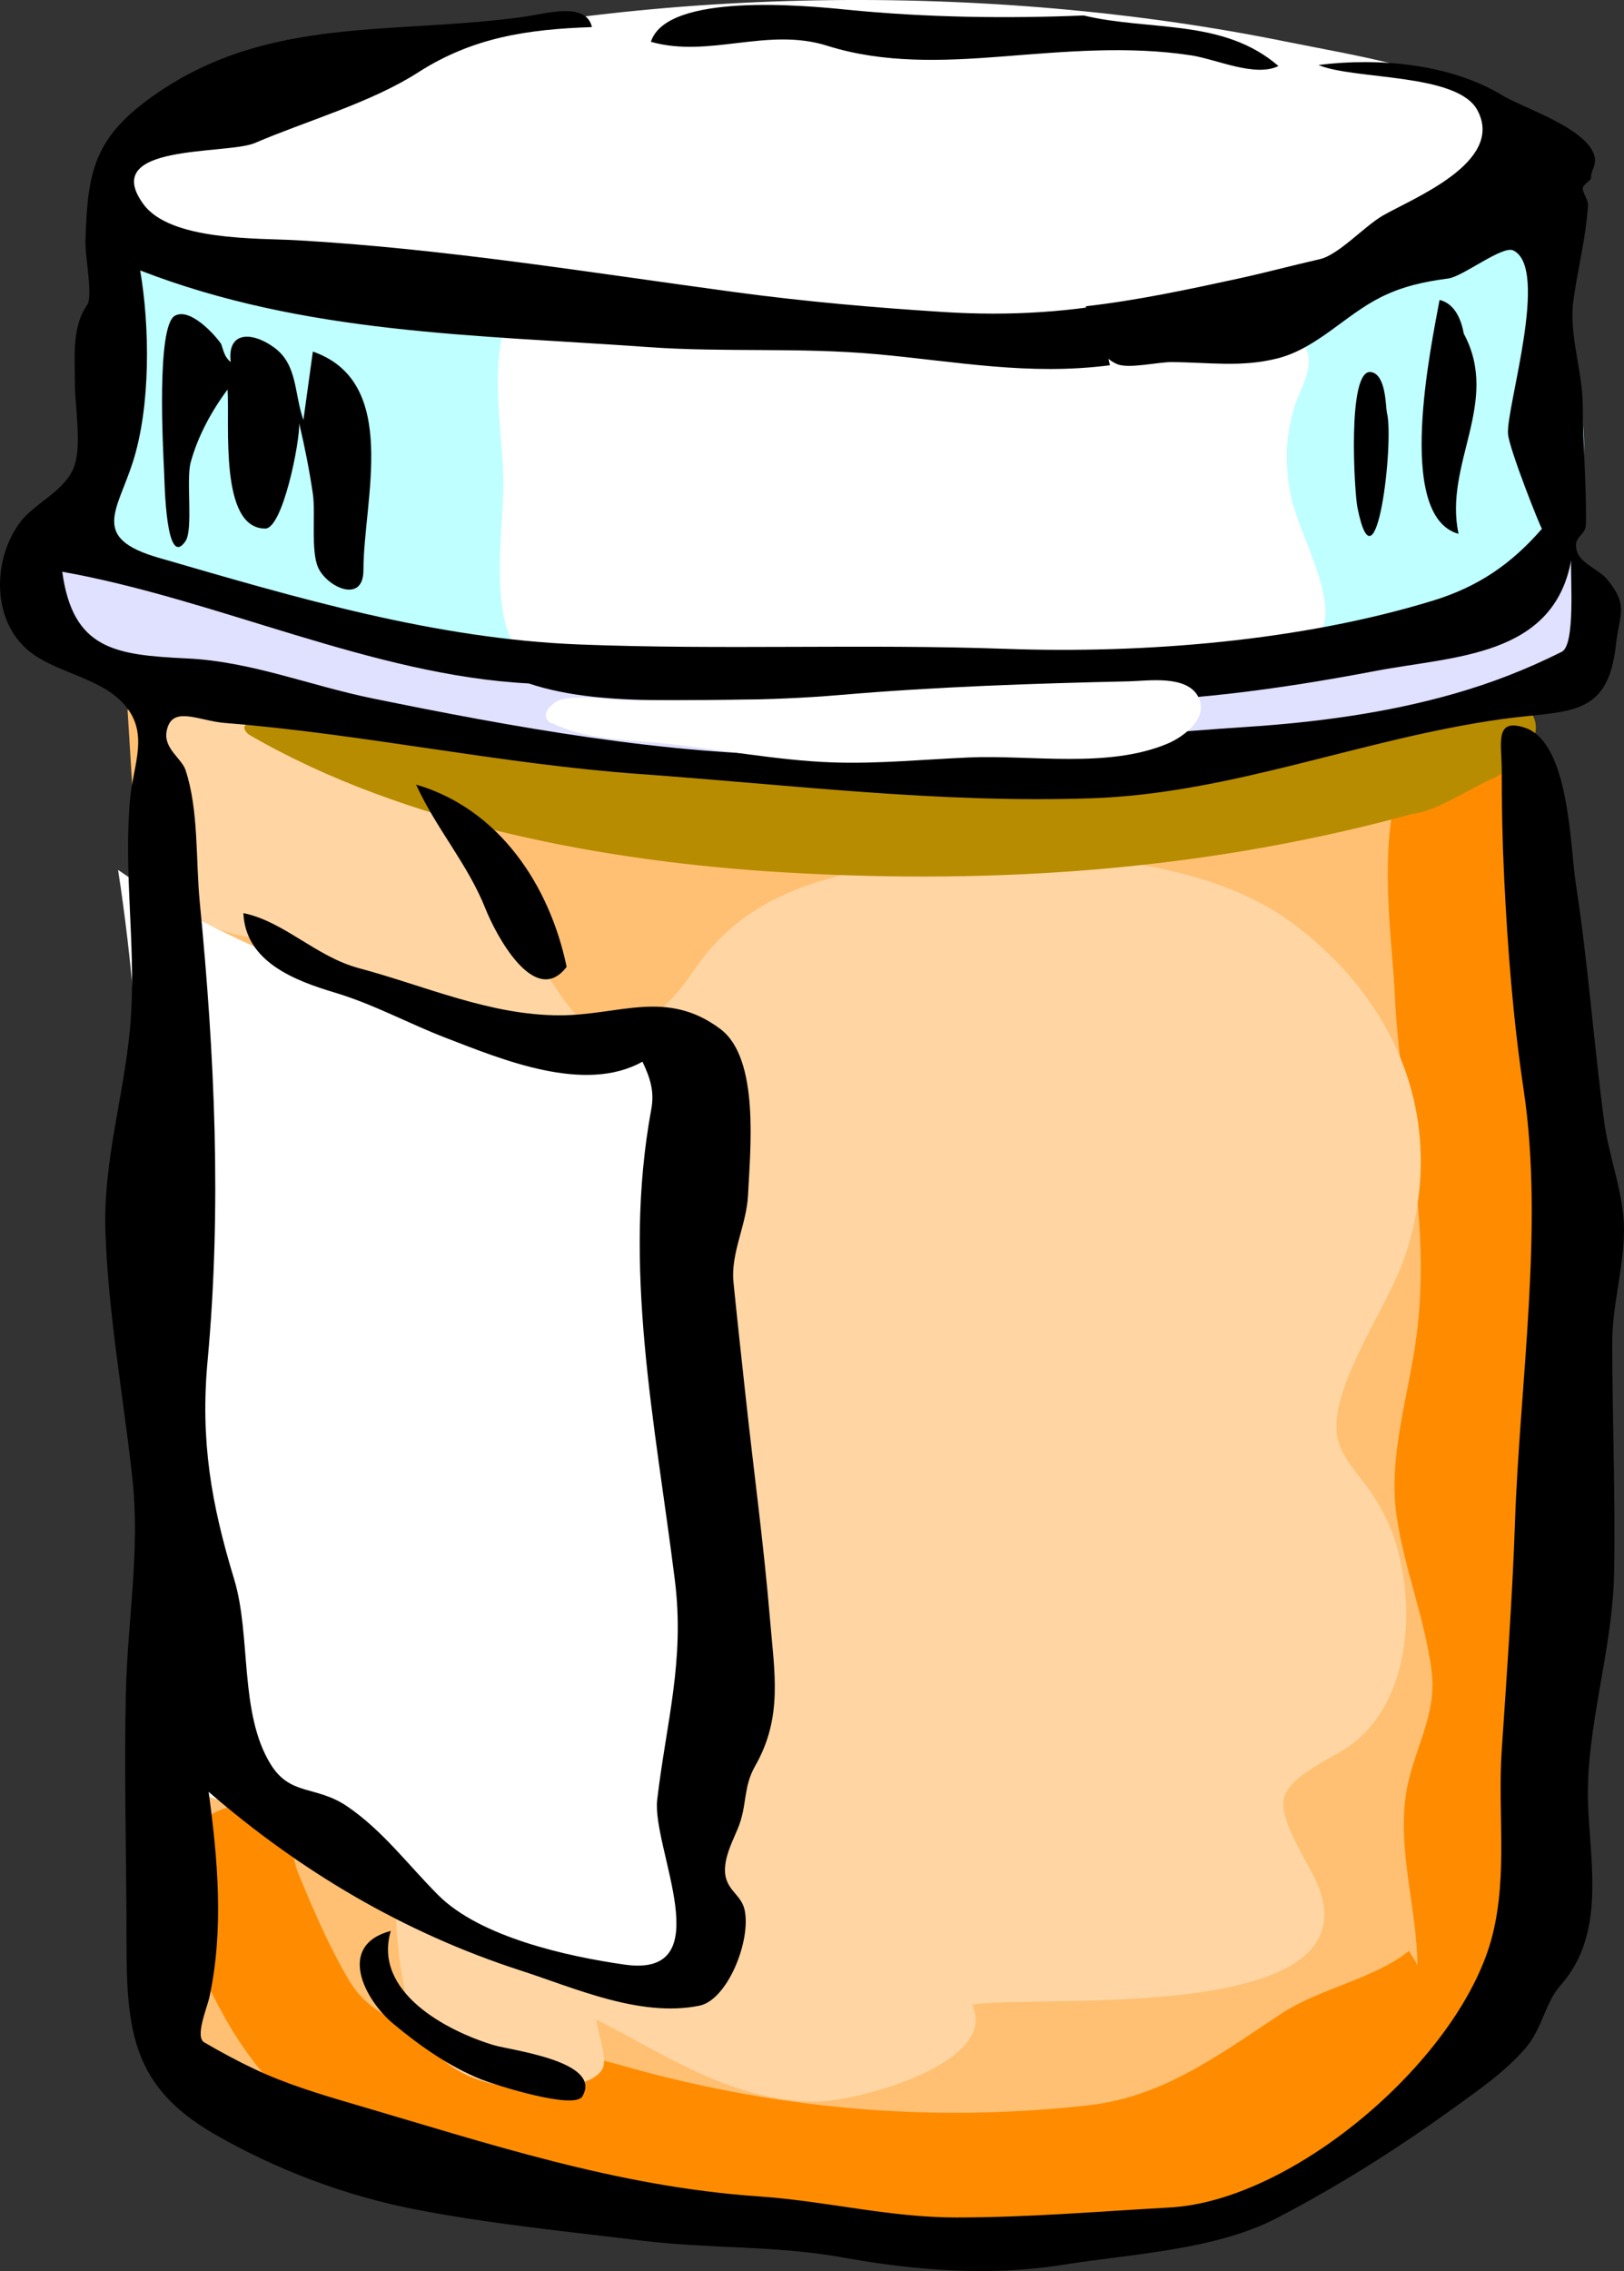 <?xml version="1.0"?><svg width="154.228" height="215.552" xmlns="http://www.w3.org/2000/svg">

 <rect width="100%" height="100%" fill="#333333" stroke="none"/>

 <g>
  <title>Layer 1</title>
  <path fill="#FFC073" id="path5" d="m12.112,67.368c1.993,31.615 3.77,63.216 5.367,94.853c0.464,9.185 0.928,18.369 1.391,27.554c0.081,1.588 0.161,3.175 0.241,4.762c0.046,0.925 8.45,4.061 9.301,4.432c13.203,5.762 28.156,11.632 42.636,12.921c15.542,1.385 29.987,0.141 45.204,-3.263c14.969,-3.349 26.591,-11.009 29.394,-26.588c2.526,-14.043 2.86,-28.622 4.066,-42.82c1.313,-15.437 -1.4,-31.406 -2.577,-46.803c-0.675,-8.815 -1.349,-17.631 -2.022,-26.447c-21.755,4.191 -42.897,8.472 -65.229,7.434c-11.17,-0.52 -22.065,-0.697 -33.039,-2.776c-7.626,-1.445 -15.252,-2.89 -22.877,-4.335c-5.772,-1.094 -6.525,-0.577 -11.856,1.076"/>
  <path fill="#FF8C00" id="path7" d="m138.212,69.468c-8.933,1.413 -6.021,18.601 -5.773,24.522c0.473,11.289 3.596,21.301 2.074,32.878c-0.724,5.504 -2.682,11.346 -1.9,16.899c0.708,5.03 2.711,9.82 3.35,14.899c0.541,4.299 -1.901,7.644 -2.472,11.83c-0.733,5.377 1.069,10.709 1.122,16.07c-0.146,-0.454 -0.601,-0.955 -0.8,-1.399c-3.394,2.702 -8.453,3.523 -12.2,6c-5.818,3.846 -11.155,7.847 -18.192,8.645c-15.162,1.718 -30.137,0.338 -44.808,-3.895c-7.211,-2.08 -21.127,-0.736 -25.4,-7.851c-1.896,-3.157 -3.547,-6.992 -4.9,-10.3c-0.711,-1.738 -0.29,-3.389 -1.8,-4.899c-2.221,-2.222 -5.13,-1.792 -7.4,0c-4.182,3.302 -1.583,10.904 0.441,15.155c3.07,6.445 6.729,11.594 13.168,14.941c5.802,3.017 11.982,2.84 18.19,4.003c13.995,2.623 26.652,5.787 41.101,5.7c13.936,-0.083 26.342,-1.438 38.699,-8.501c4.46,-2.548 5.882,-6.036 9.701,-8.899c4.681,-3.51 8.197,-5.101 7.899,-11.6c-0.306,-6.663 -1.786,-12.516 0.1,-19.101c1.755,-6.129 0.888,-13.842 -2.641,-19.484c-2.476,-3.961 1.151,-14.582 2.007,-18.956c1.451,-7.411 2.29,-14.149 0.728,-21.612c-0.623,-2.977 -1.855,-5.23 -2.256,-8.332c-0.424,-3.281 -0.938,-6.577 -1.531,-9.832c-1.17,-6.425 -1.685,-12.651 -0.406,-19.084c-1.958,0.575 -5.957,0.469 -7.2,1.8c0.366,0.137 0.733,0.27 1.099,0.403"/>
  <path fill="#FFD6A3" id="path9" d="m27.212,89.168c-8.569,0 -12.1,-3.419 -12.1,-12.047c0,-1.363 -0.877,-8.231 -0.2,-9.053c1.658,-2.011 9.234,-1.423 11.65,-1.34c7.5,0.258 12.98,6.768 17.014,12.314c2.169,2.982 4.029,6.268 6.015,9.377c1.364,2.137 4.172,7.986 6.622,9.048c3.903,1.693 7.684,-2.357 9.5,-5.1c3.924,-5.926 9.469,-8.408 16.5,-9.8c11.688,-2.314 30.397,-2.4 40.394,4.963c10.222,7.531 14.915,19.09 10.882,31.522c-1.54,4.749 -6.756,11.778 -6.575,16.615c0.09,2.409 2.055,4.147 3.3,6c1.789,2.664 2.638,5.064 3.101,8.3c0.747,5.227 -0.254,11.785 -4.622,15.344c-1.907,1.555 -6.3,3.08 -6.778,5.456c-0.414,2.056 2.252,5.941 3.093,7.833c6.1,13.728 -26.695,10.646 -32.692,11.667c2.652,5.661 -11.175,9.2 -14.753,9.2c-7.972,0 -14.091,-4.312 -20.947,-7.8c0.084,1.021 1.109,3.792 0.6,4.7c-1.262,2.247 -7.421,1.952 -9.5,1.6c-9.114,-1.547 -9.718,-9.408 -10.199,-17.1c5.792,0.469 11.164,2.565 16.837,3.578c2.51,0.448 5.507,1.164 8.063,0.722c4.292,-0.743 2.822,-2.491 2.666,-6.886c-0.475,-13.311 -2.354,-26.586 -3.473,-39.854c-0.299,-3.549 -1.479,-36.859 -2.07,-36.923c-11.554,-1.246 -26.039,-0.87 -32.328,-12.336"/>
  <path fill="#B88C00" id="path11" d="m23.712,69.768c14.743,8.55 34,12.046 50.731,13.031c20.473,1.205 40.527,-0.218 60.369,-5.731c-0.273,0.099 -0.625,0.134 -0.9,0.2c2.235,-0.084 5.612,-2.399 7.7,-3.3c1.832,-0.79 5.919,-4.102 3.5,-6.7c-1.62,-1.741 -10.109,0.491 -12.593,0.752c-5.549,0.585 -11.017,2.157 -16.507,3.148c-23.92,4.32 -47.083,2.778 -71,0.122c-6.713,-0.746 -13.45,-1.592 -20.126,-2.619c-1.959,-0.3 -2.004,0.532 -1.174,1.097"/>
  <path fill="#BFFFFF" id="path13" d="m10.313,22.268c11.873,3.027 23.711,3.988 35.907,4.678c11.369,0.643 22.403,2.217 33.692,3.275c20.767,1.945 47.052,0.971 64.8,-11.453c2.177,3.297 2.759,6.53 3.45,10.4c1.031,5.777 3.711,12.754 1.278,18.506c-5.481,12.962 -22.853,16.209 -35.349,17.516c-14.24,1.488 -28.488,1.157 -42.76,0.305c-14.35,-0.856 -28.122,-1.065 -42.053,-5.089c-6.667,-1.926 -23.532,-4.371 -21.217,-13.637c1.01,-4.042 2.691,-7.277 2.477,-11.581c-0.217,-4.369 -1.014,-8.548 -0.225,-12.92"/>
  <path fill="#FFFFFF" id="path15" d="m48.513,28.068c2.471,0.808 4.84,0.798 7.399,0.8c5.417,0.004 10.632,0.738 16.008,1.448c14.387,1.899 27.927,1.452 42.292,1.452c3.005,0 7.974,-2.508 9.801,1.3c0.888,1.85 -0.604,3.902 -1.101,5.6c-0.864,2.958 -0.91,5.446 -0.304,8.481c0.733,3.672 5.387,11.29 2.104,13.519c-3.614,2.454 -13.021,0.781 -17.3,1.1c-9.113,0.679 -17.523,3.462 -26.822,3.074c-9.317,-0.389 -18.836,-0.127 -28.104,-1.196c-6.899,-0.795 -4.674,-12.373 -4.674,-17.828c0,-4.878 -2.023,-13.9 1.8,-17.75c-0.366,0 -0.733,0 -1.099,0"/>
  <path fill="#FFFFFF" id="path17" d="m11.212,82.568c12.446,8.593 26.037,12.841 40.926,15.007c1.092,0.159 9.636,0.838 9.711,1.333c0.573,3.794 1.155,7.586 1.686,11.386c1.055,7.559 1.867,15.138 2.652,22.729c1.496,14.47 1.766,29.07 1.431,43.601c-0.03,1.333 0.266,8.659 -0.71,8.926c-3.424,0.934 -7.16,2.188 -10.772,1.551c-7.424,-1.311 -13.701,-4.285 -20.089,-8.26c-4.02,-2.501 -8.068,-4.844 -12.285,-6.996c-1.352,-0.69 -4.082,-0.991 -5.048,-2.078c-1.214,-1.364 -1.244,-6.152 -1.613,-7.974c-1.782,-8.813 -2.159,-17.83 -2.575,-26.785c-0.82,-17.618 -0.593,-34.953 -3.314,-52.44"/>
  <path fill="#FFFFFF" id="path19" d="m92.513,32.168c14.32,-0.675 30.347,-0.906 43.65,-6.851c4.72,-2.109 15.154,-9.784 7.288,-14.789c-6.361,-4.047 -14.194,-5.132 -21.469,-6.606c-27.943,-5.66 -60.937,-5.296 -88.57,1.746c-6.592,1.68 -20.181,4.458 -21.97,12.33c-1.393,6.131 20.874,9.538 24.791,10.303c17.545,3.429 38.589,6.124 56.28,3.867"/>
  <path id="path21" d="m102.912,1.468c6.266,1.505 13.265,0.262 18.5,4.8c-2.219,1.089 -5.896,-0.646 -8.272,-1.011c-5.997,-0.922 -12.006,-0.358 -18.027,0.111c-5.525,0.431 -11.188,0.667 -16.538,-1.022c-5.728,-1.809 -11.184,1.198 -16.762,-0.377c1.507,-4.717 14.747,-3.436 18.568,-3.054c7.566,0.757 15.253,0.853 22.531,0.553"/>
  <path id="path23" d="m105.412,34.668c-7.754,1 -14.534,-0.359 -22.13,-1.048c-7.414,-0.673 -14.42,-0.156 -21.68,-0.674c-16.467,-1.176 -32.688,-1.228 -48.29,-7.278c0.909,5.293 1.014,12.853 -0.7,18.2c-1.488,4.642 -4.034,7.188 2.416,9.06c13.164,3.821 26.218,7.698 39.984,8.241c13.524,0.533 27.047,-0.067 40.537,0.416c13.051,0.467 28.017,-0.726 40.59,-4.593c4.258,-1.31 7.417,-3.481 10.302,-6.811c-0.077,0.089 -3.138,-7.616 -3.229,-9.012c-0.168,-2.544 3.976,-15.722 0.5,-17.4c-1.023,-0.494 -4.776,2.477 -6.168,2.663c-2.305,0.307 -4.322,0.733 -6.413,1.778c-3.389,1.694 -6.083,4.875 -9.841,5.815c-3.474,0.869 -6.561,0.353 -10.078,0.344c-1.247,-0.003 -4.013,0.647 -5.1,0.2c-2.002,-0.824 -2.179,-3.123 -3,-5.5c4.878,-0.555 9.704,-1.588 14.497,-2.629c2.592,-0.564 5.147,-1.253 7.732,-1.841c1.782,-0.405 4.233,-3.125 5.971,-4.129c2.843,-1.645 11.623,-5.065 9,-10c-1.896,-3.568 -11.729,-2.87 -15.101,-4.3c5.626,-0.715 12.524,-0.134 17.467,2.885c1.938,1.184 7.968,3.071 8.733,5.715c0.272,0.94 -0.372,1.402 -0.3,2.1c0.025,0.249 -0.785,0.618 -0.8,1c-0.017,0.413 0.529,1.133 0.5,1.6c-0.201,3.148 -0.975,5.964 -1.399,9.15c-0.419,3.138 0.899,6.687 0.899,9.95c0,3.715 0.375,7.511 0.3,11.2c-0.023,1.156 -1.39,1.146 -0.8,2.7c0.383,1.008 2.122,1.677 2.8,2.5c2.078,2.522 1.191,3.197 0.85,6.25c-0.786,7.037 -4.574,6.151 -10.949,7.05c-13.226,1.865 -25.588,7.059 -38.9,7.5c-14.499,0.48 -28.422,-1.272 -42.8,-2.3c-13.295,-0.952 -26.179,-3.79 -39.452,-4.85c-2.52,-0.201 -5.116,-1.765 -5.547,0.848c-0.26,1.574 1.444,2.537 1.8,3.6c1.271,3.796 0.966,8.548 1.359,12.574c1.421,14.554 2.086,28.99 0.741,43.526c-0.697,7.531 0.341,13.551 2.519,20.703c1.644,5.398 0.458,12.721 3.481,17.597c1.876,3.025 4.306,1.967 7.271,3.988c3.383,2.307 5.769,5.551 8.637,8.419c3.98,3.981 12.226,5.815 17.693,6.593c9.225,1.313 2.563,-11.084 3.1,-15.65c0.872,-7.404 2.633,-13.187 1.675,-20.846c-1.868,-14.94 -5.019,-29.673 -2.235,-44.704c0.306,-1.651 -0.097,-2.941 -0.84,-4.5c-5.509,3.083 -13.381,-0.225 -18.65,-2.25c-3.612,-1.388 -6.804,-3.176 -10.568,-4.306c-3.801,-1.14 -8.481,-2.913 -8.682,-7.544c3.84,0.776 6.908,4.142 10.969,5.225c6.319,1.686 12.43,4.475 19.081,4.475c5.632,0 10.135,-2.538 15.25,1.3c3.748,2.812 2.828,11.499 2.626,15.756c-0.133,2.809 -1.659,5.516 -1.385,8.252c0.363,3.632 0.766,7.263 1.159,10.892c0.758,6.999 1.715,13.982 2.3,21c0.435,5.212 1.252,9.4 -1.4,14.051c-1.177,2.063 -0.726,3.731 -1.65,5.949c-0.484,1.162 -1.095,2.335 -1.2,3.6c-0.182,2.195 1.5,2.502 1.85,4.101c0.637,2.915 -1.626,8.564 -4.3,9.101c-5.639,1.128 -11.778,-1.662 -17,-3.351c-11.044,-3.571 -20.893,-9.418 -29.6,-16.95c0.872,6.399 1.457,13.12 0.071,19.497c-0.227,1.041 -1.394,3.758 -0.487,4.284c1.595,0.926 3.152,1.771 4.819,2.556c2.981,1.403 6.167,2.363 9.323,3.288c12.94,3.788 25.066,7.851 38.524,8.775c6.434,0.441 12.339,2 18.753,2c6.846,0 13.479,-0.571 20.297,-0.949c11.876,-0.66 27.736,-14.296 30.63,-25.869c1.444,-5.78 0.481,-11.613 0.87,-17.481c0.479,-7.227 1.01,-14.4 1.26,-21.65c0.457,-13.23 2.766,-28.138 0.829,-41.058c-1.01,-6.738 -1.527,-13.43 -1.859,-20.235c-0.165,-3.385 -0.229,-6.762 -0.229,-10.151c0,-2.523 -0.706,-4.964 2.2,-4.006c4.237,1.397 4.287,11.257 4.827,14.732c1.169,7.528 1.704,15.147 2.71,22.7c0.416,3.12 1.72,6.457 1.862,9.567c0.168,3.674 -1.1,7.569 -1.1,11.293c0,7.327 0.313,14.655 0.174,21.981c-0.139,7.307 -2.724,14.777 -2.474,21.826c0.205,5.776 1.675,12.407 -2.589,17.24c-1.55,1.757 -1.713,4.116 -3.411,6.06c-1.94,2.221 -4.532,4.007 -6.909,5.719c-5.349,3.851 -10.79,7.29 -16.641,10.332c-5.895,3.064 -13.691,3.382 -20.398,4.453c-6.813,1.089 -14.026,0.526 -20.781,-0.7c-6.412,-1.164 -12.654,-0.813 -19.121,-1.604c-7.151,-0.875 -14.325,-1.58 -21.402,-2.941c-6.666,-1.281 -13.378,-3.803 -19.251,-7.203c-7.665,-4.438 -8.296,-9.674 -8.296,-18.155c0,-7.883 -0.234,-15.695 -0.063,-23.609c0.151,-6.973 1.388,-13.55 0.606,-20.591c-0.858,-7.725 -2.261,-15.37 -2.544,-23.15c-0.261,-7.166 1.991,-13.61 2.431,-20.65c0.429,-6.861 -0.726,-13.745 -0.081,-20.6c0.311,-3.309 1.866,-6.251 -0.65,-9c-2.165,-2.365 -6.031,-2.866 -8.6,-4.7c-3.945,-2.817 -3.904,-8.902 -1.2,-12.5c1.428,-1.901 4.471,-3.043 5.2,-5.5c0.627,-2.115 0,-5.419 0,-7.75c0,-2.403 -0.304,-5.274 1.15,-7.35c0.592,-0.846 -0.188,-4.64 -0.15,-6c0.189,-6.771 0.793,-9.996 6.785,-14.115c10.808,-7.429 22.665,-5.52 35.015,-7.285c1.91,-0.273 5.759,-1.432 6.3,1c-6.13,0.212 -11.315,0.973 -16.5,4.3c-4.491,2.882 -10.547,4.576 -15.5,6.7c-2.684,1.151 -14.832,-0.008 -10.6,5.8c2.559,3.512 10.885,3.222 14.547,3.431c14.026,0.802 27.666,3.038 41.568,4.917c6.616,0.894 13.322,1.485 19.984,1.902c3.045,0.19 6.105,0.203 9.15,0c1.476,-0.099 2.986,-0.242 4.45,-0.45c1.438,-0.205 1.702,3.908 2.022,5.19c0.025,0.101 0.052,0.205 0.077,0.308"/>
  <path id="path25" d="m21.013,32.668c0.229,0.662 0.294,1.201 0.899,1.7c-0.355,-2.899 1.963,-2.941 4.101,-1.4c2.261,1.631 1.901,4.329 2.8,6.9c0.3,-2.167 0.6,-4.333 0.899,-6.5c8.33,2.911 4.801,14.111 4.801,20.75c0,3.234 -3.471,1.607 -4.301,-0.25c-0.714,-1.6 -0.226,-5.137 -0.5,-7c-0.333,-2.263 -0.775,-4.473 -1.3,-6.7c0.083,1.742 -1.557,10 -3.222,10c-4.368,0 -3.365,-9.831 -3.578,-13.2c-1.533,2.058 -2.813,4.417 -3.5,6.9c-0.461,1.667 0.26,6.385 -0.5,7.5c-1.866,2.738 -1.979,-5.542 -2.026,-6.57c-0.091,-2.002 -0.759,-13.847 1.026,-14.83c1.486,-0.817 3.918,1.95 4.401,2.7"/>
  <path id="path27" d="m139.013,31.668c3.508,6.527 -1.919,12.349 -0.5,19c-6.073,-1.674 -2.572,-17.945 -1.801,-22.2c1.559,0.378 2.096,2.071 2.301,3.2"/>
  <path id="path29" d="m131.712,39.168c0.708,2.721 -1.042,17.748 -2.8,9c-0.287,-1.427 -1.003,-13.234 1.3,-12.851c1.423,0.238 1.366,3.208 1.5,3.851"/>
  <path fill="#E0E0FF" id="path31" d="m50.212,64.868c7.485,2.497 17.168,1.192 24.951,1.65c4.405,0.26 8.723,-0.671 13.25,-0.4c4.7,0.282 9.438,0.55 14.148,0.55c9.765,0 18.618,-1.191 28.151,-3c7.403,-1.404 16.814,-1.315 18.5,-10.5c-0.093,1.579 0.429,8.036 -0.896,8.698c-3.331,1.666 -6.643,2.956 -10.226,3.979c-6.408,1.831 -13.115,2.721 -19.757,3.154c-13.794,0.899 -27.692,2.669 -41.521,2.669c-13.486,0 -28.23,-2.679 -41.451,-5.383c-5.973,-1.222 -11.494,-3.5 -17.605,-3.791c-6.819,-0.325 -10.836,-0.841 -11.844,-8.226c14.734,2.62 29.499,9.842 44.3,10.6"/>
  <path id="path33" d="m53.813,91.768c-3.034,3.969 -6.752,-3.11 -7.7,-5.5c-1.697,-4.276 -4.688,-7.604 -6.6,-11.8c7.893,2.306 12.689,9.568 14.3,17.3"/>
  <path fill="#FFD6A3" id="path39" d="m121.912,125.068c0,13.032 -6.265,24.549 -18.1,30.601c-1.811,0.926 -8.367,5.649 -10.501,4.851c-1.895,-0.711 -6.24,-0.325 -8.799,-0.251c0.585,-4.686 -4.512,-6 -1.801,-11.3c2.202,-4.305 8.945,-9.227 4.2,-14.2c7.679,-1.7 15.688,-3 22.9,-6.3c4.651,-2.129 7.169,-9.844 12.101,-3.401"/>
  <path fill="#FFFFFF" id="path41" d="m39.313,139.168c-0.684,1.119 -1.693,1.975 -2.9,2.5c-1.623,-4.646 0.64,-9.298 0.5,-14c3.897,2.481 4.19,7.607 2.4,11.5"/>
  <path fill="#FFD6A3" id="path43" d="m131.412,149.369c2.141,4.617 -0.866,10.955 -4.7,13.199c-2.893,1.693 -4.831,3.449 -7.15,0.801c-1.782,-2.037 -4.079,-3.745 -6.35,-5.2c4.833,-3.965 7.577,-9.434 11.037,-14.493c2.172,-3.175 3.114,-3.66 5.063,-0.007c0.925,1.733 1.317,4.128 2.1,5.7"/>
  <path id="path45" d="m37.112,183.268c-1.715,5.782 5.267,9.491 9.8,10.851c1.6,0.479 10.343,1.521 8.4,4.85c-0.782,1.34 -8.473,-1.146 -9.601,-1.6c-3.062,-1.23 -5.846,-3.189 -8.366,-5.289c-2.699,-2.25 -5.437,-7.423 -0.233,-8.812"/>
  <path fill="#FFFFFF" id="path49" d="m52.513,68.668c2.948,1.468 6.842,1.542 10.055,1.848c5.509,0.525 11.115,1.675 16.644,1.852c4.264,0.136 8.538,-0.289 12.804,-0.474c5.967,-0.26 13.221,1.07 18.896,-1.326c1.337,-0.564 3.934,-2.334 2.9,-4.4c-1.067,-2.135 -4.774,-1.541 -6.601,-1.5c-9.153,0.205 -18.399,0.518 -27.5,1.3c-6.679,0.574 -13.492,0.5 -20.049,0.5c-1.557,0 -5.67,-0.714 -6.951,0.2c-1.655,1.183 -0.506,2.063 -0.198,2"/>
 </g>
</svg>